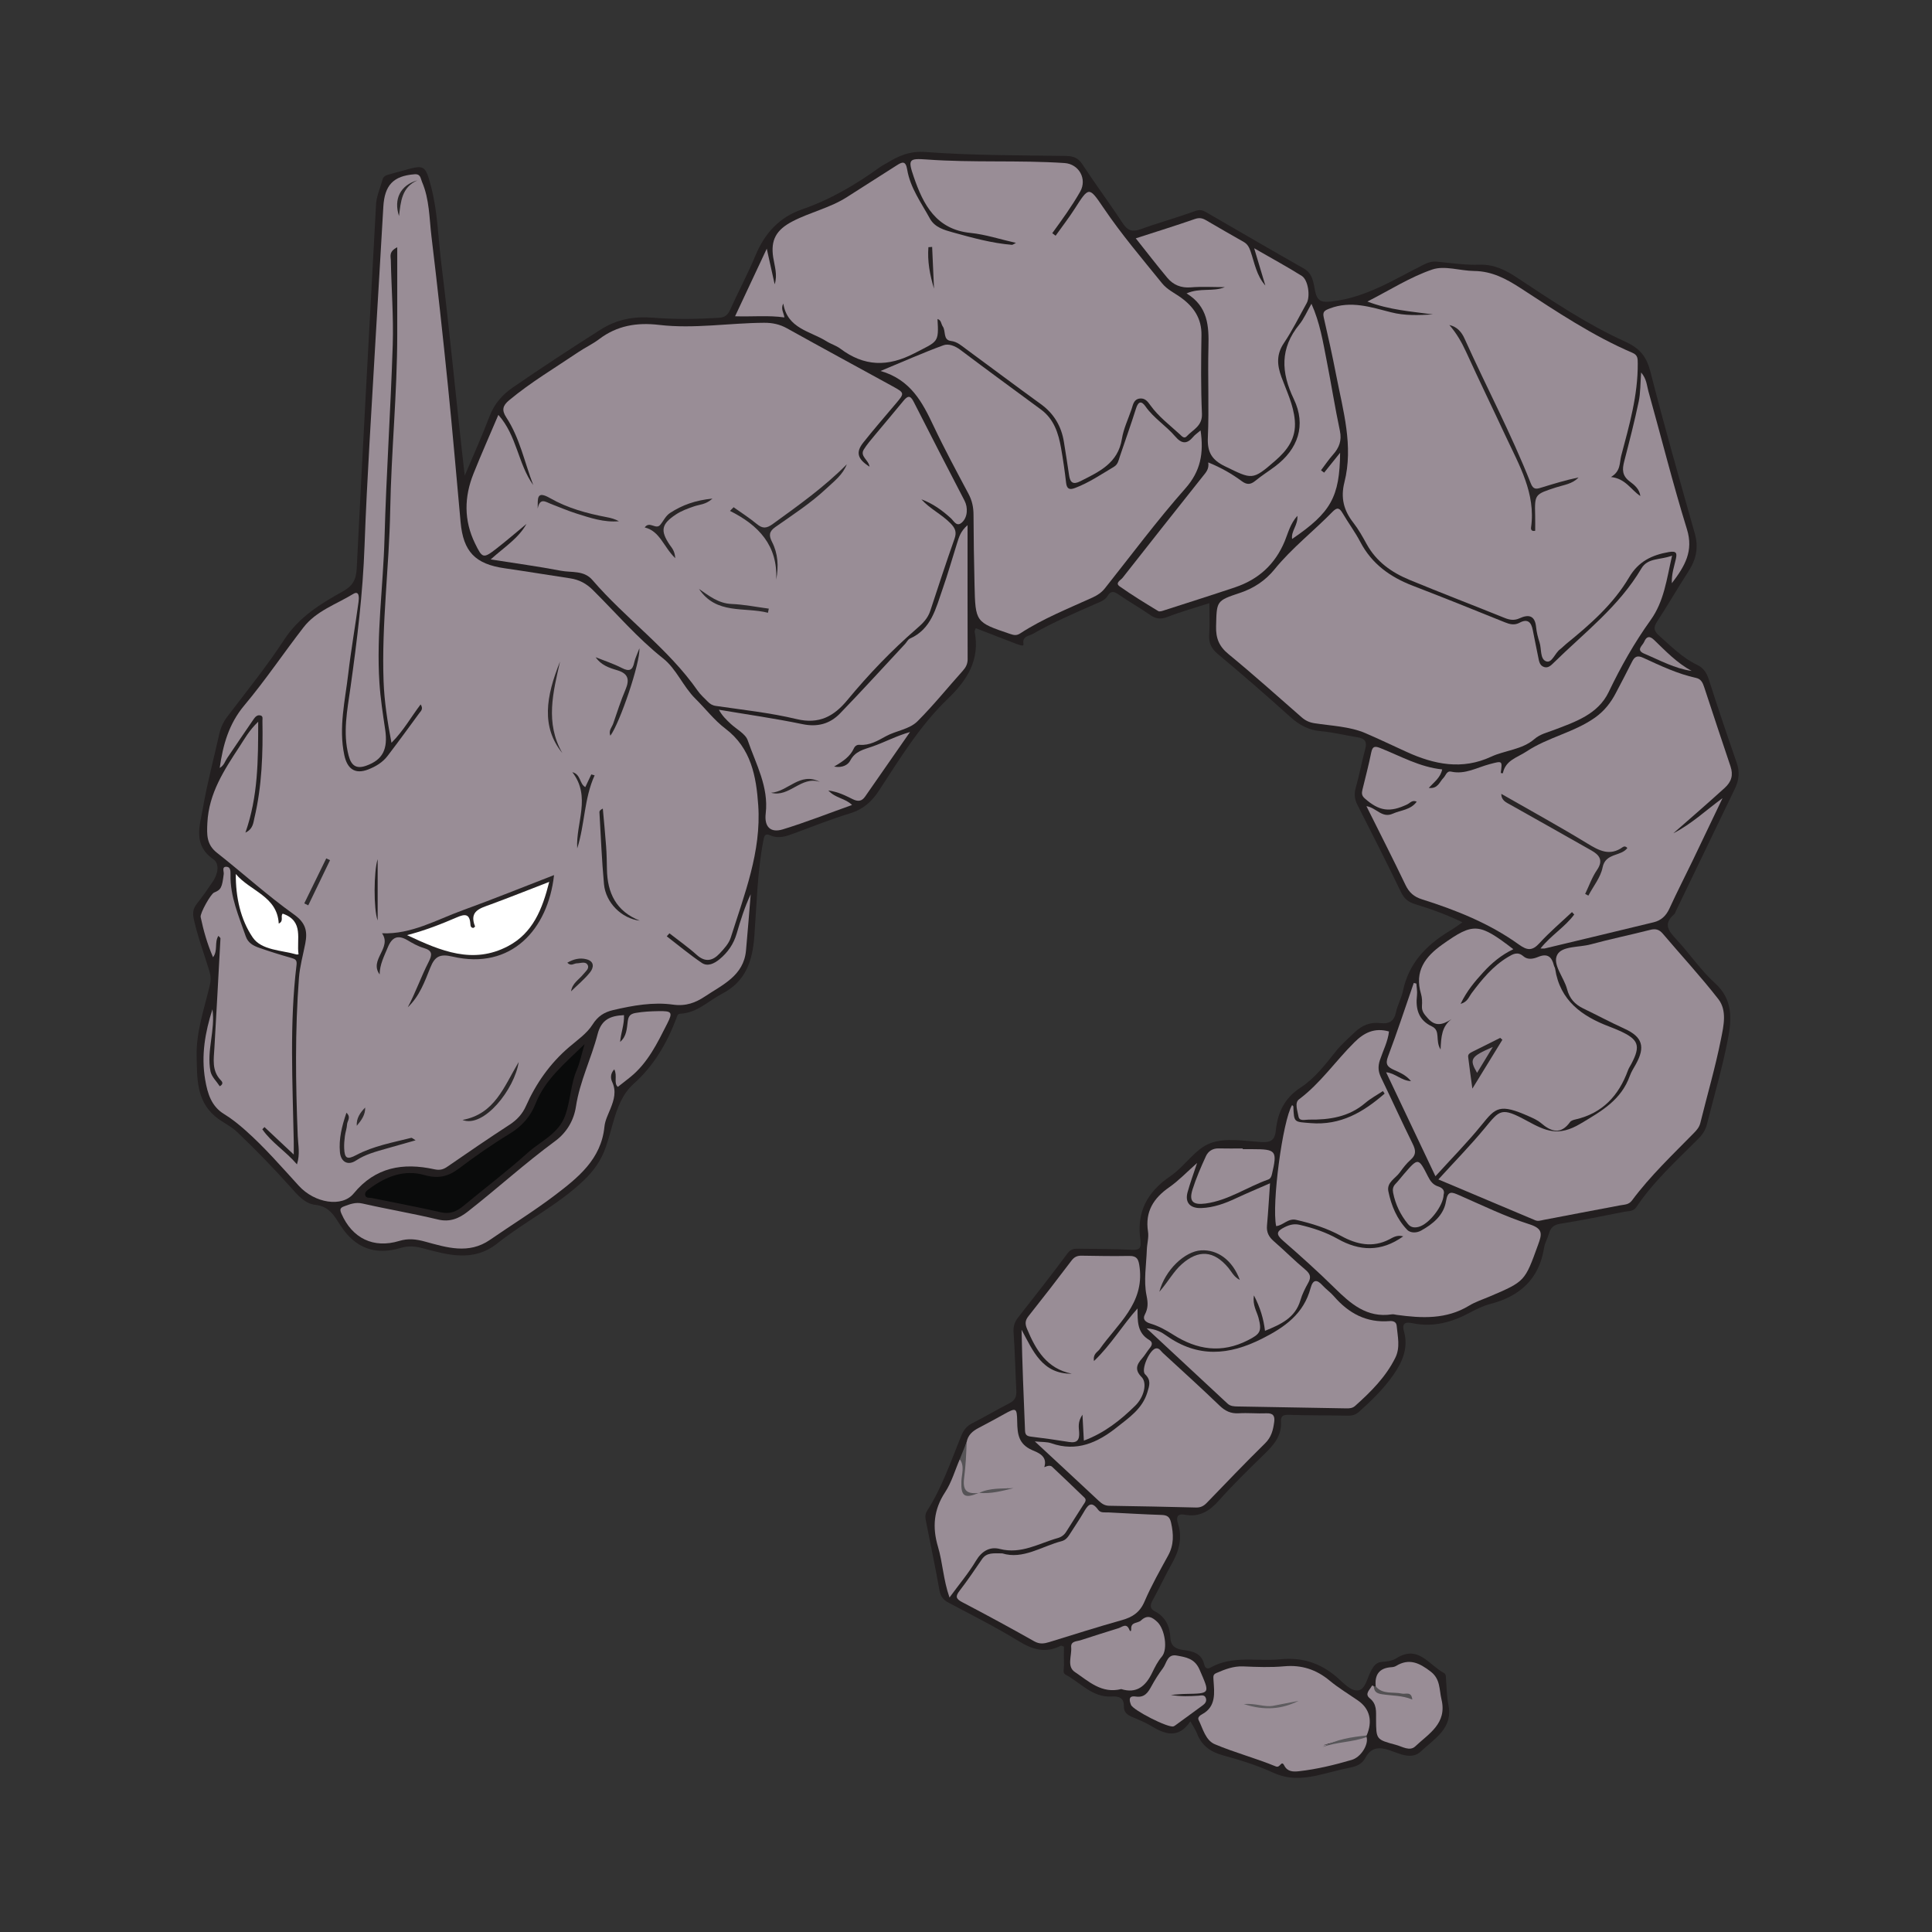 <?xml version="1.0" encoding="utf-8"?>
<!-- Generator: Adobe Illustrator 24.3.0, SVG Export Plug-In . SVG Version: 6.00 Build 0)  -->
<svg version="1.1" id="Layer_1" xmlns="http://www.w3.org/2000/svg" xmlns:xlink="http://www.w3.org/1999/xlink" x="0px" y="0px"
	 viewBox="0 0 720 720" style="enable-background:new 0 0 720 720;" xml:space="preserve">
<rect x="0" y="0" width="720" height="720" fill="#333333" stroke="none"/>
<style type="text/css">
	.st0{fill:#231F20;}
	.st1{fill:#998D96;}
	.st2{fill:#0A0B0B;}
	.st3{fill:#FFFFFF;}
	.st4{fill:#968A92;}
	.st5{fill:#565457;}
	.st6{fill:#58575A;}
	.st7{fill:#535153;}
	.st8{fill:#272324;}
	.st9{fill:#252223;}
	.st10{fill:#282526;}
	.st11{fill:#282425;}
	.st12{fill:#272425;}
	.st13{fill:#2D282A;}
	.st14{fill:#2B2829;}
	.st15{fill:#2D2A2C;}
	.st16{fill:#2A2728;}
	.st17{fill:#2F2B2D;}
	.st18{fill:#2A2627;}
	.st19{fill:#252122;}
	.st20{fill:#292526;}
	.st21{fill:#5E5C5F;}
	.st22{fill:#8F848D;}
</style>
<g>
	<path class="st0" d="M545.03,343.71c-6.05-2.9-11.8-4.98-17.66-6.76c-2.45-0.74-4.04-1.98-5.2-4.38
		c-5.3-10.93-10.77-21.78-16.29-32.6c-1.09-2.15-1.29-4.08-0.62-6.43c1.35-4.76,2.23-9.65,3.53-14.42c0.74-2.72-0.13-3.92-2.81-4.34
		c-4.6-0.72-9.14-1.89-13.76-2.29c-4.61-0.4-8.09-2.34-11.46-5.39c-8.8-7.96-17.78-15.73-26.88-23.34
		c-2.46-2.06-3.47-4.14-3.25-7.28c0.26-3.69,0.06-7.41,0.06-11.7c-5.63,1.82-10.68,3.22-15.53,5.11c-2.56,1-4.42,0.77-6.61-0.76
		c-3.81-2.66-7.89-4.94-11.71-7.59c-1.69-1.17-2.89-1.41-4.02,0.47c-1.1,1.83-3.03,2.37-4.8,3.15c-7.81,3.45-15.67,6.82-23.1,11.06
		c-1.41,0.8-4.05,0.84-3.5,3.79c0.12,0.65-0.39,0.8-2.4,0.04c-5.13-1.95-10.24-3.96-15.37-5.94c-0.25,0.7-0.48,0.99-0.43,1.22
		c2.06,10.57-2.74,18.14-10.07,25.17c-10.36,9.94-17.8,22.24-25.61,34.17c-2.63,4.02-5.83,6.93-10.62,8.4
		c-7.01,2.14-13.86,4.84-20.74,7.41c-2.99,1.12-5.88,2.24-9.11,0.83c-2.18-0.95-2.31,0.49-2.63,2.18
		c-2.23,11.7-2.43,23.6-3.32,35.41c-0.7,9.3-3.21,16.86-12.03,21.44c-5.11,2.66-9.3,7.16-15.55,7.44c-1.15,0.05-1.21,1.03-1.54,1.89
		c-3.52,9.2-8.35,17.53-15.82,24.2c-4.29,3.83-6.17,9.11-7.7,14.5c-0.86,3.03-1.68,6.07-2.7,9.05c-1.7,4.96-4.41,8.87-8.46,12.7
		c-9.73,9.2-21.68,15.06-32,23.27c-8.91,7.09-18.46,4.28-27.87,1.77c-2.91-0.77-5.41-0.92-8.26-0.06
		c-9.39,2.82-16.89-0.01-22.24-8.31c-2.34-3.63-4.22-7.23-9.45-7.78c-3.97-0.42-6.69-3.77-9.32-6.71
		c-6.31-7.07-12.9-13.85-19.76-20.38c-2.53-2.41-5.75-3.72-8.35-5.96c-6.98-5.99-6.6-14.38-6.79-22.34
		c-0.21-9.09,2.85-17.73,4.92-26.48c0.44-1.86,0.38-3.41-0.17-5.21c-1.95-6.45-4.35-12.75-5.8-19.37c-0.5-2.3-0.31-3.94,1.13-5.75
		c2.15-2.7,4.12-5.55,6.04-8.41c1.8-2.69,2.54-6.49,0.1-8.18c-7.73-5.34-5.02-12.49-3.88-19.1c1.6-9.3,4.06-18.45,6.12-27.66
		c0.53-2.37,1.51-4.45,3-6.42c7.17-9.45,14.68-18.7,21.15-28.62c5.53-8.49,13.55-13.38,21.91-18.04c3.5-1.95,4.93-4.23,5.13-8.41
		c2.25-45.28,4.76-90.56,7.21-135.83c0.17-3.19,1.62-6.06,2.37-9.1c0.37-1.51,1.52-1.71,2.62-2.06c1.57-0.5,3.18-0.86,4.77-1.31
		c8.28-2.35,8.57-2.43,10.78,6.03c2.44,9.32,2.6,19.01,3.78,28.54c3.26,26.22,5.65,52.54,8.73,79.03c3.12-7.39,6.43-14.71,9.28-22.2
		c1.75-4.6,4.79-8.01,8.62-10.65c10.75-7.4,21.67-14.55,32.69-21.55c6.23-3.96,12.54-5.02,19.63-4.46
		c8.09,0.64,16.2,0.54,24.32,0.04c2.29-0.14,3.41-0.88,4.34-2.95c3.07-6.83,6.64-13.46,9.51-20.37c3.42-8.22,8.87-14.17,17.3-17.09
		c10.59-3.67,20.1-9.27,29.13-15.8c0.85-0.61,1.82-1.05,2.71-1.6c4.39-2.67,8.45-4.42,14.3-3.98c17.35,1.3,34.8,1.2,52.21,1.46
		c2.85,0.04,4.59,0.75,6.2,3.21c4.85,7.41,10.15,14.52,15.01,21.92c1.81,2.75,3.56,3.29,6.62,2.18c6.76-2.44,13.71-4.36,20.46-6.82
		c1.76-0.64,2.83-0.18,4.11,0.56c12.08,6.98,24.12,14.03,36.26,20.9c3.46,1.96,3.58,5.46,4.22,8.48c0.88,4.15,2.88,4.19,6.48,3.76
		c12.46-1.47,22.78-8.04,33.57-13.48c1.82-0.92,3.4-1.52,5.46-1.31c5.22,0.53,10.48,1.3,15.7,1.13c5.48-0.18,9.75,1.99,14.07,4.85
		c13.01,8.6,26.01,17.36,40.22,23.8c5.54,2.51,8,5.58,9.46,11.29c5.16,20.18,10.88,40.23,16.54,60.28c1.46,5.17,0.5,9.62-2.34,14.01
		c-3.99,6.17-7.66,12.55-11.68,18.7c-1.43,2.19-1.35,3.49,0.65,5.26c4.5,3.97,8.69,8.3,14.21,10.93c2.31,1.1,3.54,2.89,4.34,5.37
		c3.35,10.42,6.83,20.8,10.43,31.15c1.17,3.37,0.86,6.44-0.64,9.55c-7.36,15.25-14.7,30.5-22.06,45.76c-0.19,0.4-0.33,0.9-0.65,1.17
		c-4.27,3.66-1.88,6.36,0.99,9.46c4.9,5.28,8.99,11.4,14.3,16.2c6.69,6.05,6.19,13.41,4.81,20.66c-2.05,10.74-5.18,21.26-7.84,31.88
		c-0.52,2.08-1.56,3.76-3.11,5.31c-8.14,8.19-16.76,15.94-23.24,25.63c-1.06,1.59-2.89,1.39-4.44,1.69
		c-7.95,1.57-15.9,3.19-23.9,4.46c-2.55,0.41-3.63,1.58-4.25,3.81c-0.48,1.73-1.48,3.34-1.75,5.09
		c-1.83,11.68-8.98,18.11-20.05,20.99c-2.58,0.67-5.08,1.87-7.45,3.15c-6.77,3.66-13.77,5.62-21.52,4.03
		c-2.34-0.48-4.16-0.36-3.19,3.09c1.67,5.99-0.51,11.18-3.88,16.05c-3.62,5.23-8.14,9.61-12.84,13.83c-1.34,1.2-2.7,1.54-4.48,1.49
		c-7.21-0.18-14.43-0.07-21.64-0.32c-2.1-0.07-3.14,0.32-3,2.52c0.34,5.56-3.04,9.05-6.66,12.57c-5.6,5.45-11.21,10.91-16.4,16.75
		c-3.54,3.99-7.28,6.41-12.75,5.39c-2.86-0.53-3.35,0.89-2.58,3.28c1.67,5.24,0.47,10.01-2.15,14.68
		c-2.56,4.57-4.76,9.35-7.31,13.93c-1,1.8-1.03,3.13,0.81,4.09c4.04,2.09,5.62,5.64,5.81,9.88c0.15,3.29,2.22,4.22,4.9,4.56
		c3.56,0.45,6.77,1.25,7.73,5.44c0.24,1.06,0.98,1.87,2.31,1.12c8.25-4.69,17.32-2.23,26.01-3.11c8.13-0.83,14.9,1.38,21.05,6.63
		c2.45,2.09,5.29,5.46,8.14,4.94c2.63-0.48,3.3-4.93,4.83-7.62c0.94-1.65,1.88-2.88,4.04-3c1.76-0.1,3.76-0.39,5.19-1.31
		c8.15-5.22,12.18,2.52,17.73,5.45c0.91,0.48,0.73,1.54,0.8,2.44c0.25,3.14,0.25,6.34,0.88,9.41c1.8,8.88-5.25,12.64-10.17,17.33
		c-3.56,3.39-8.04,0.86-11.9-0.42c-3.93-1.3-6.82-0.95-8.9,2.94c-1.12,2.09-3.04,3.06-5.43,3.53c-4.27,0.83-8.45,2.08-12.7,3.01
		c-5.47,1.2-10.72,1.44-16.18-1.07c-5.96-2.74-12.33-4.71-18.68-6.45c-4.7-1.29-7.99-3.62-9.73-8.19c-0.53-1.38-1.42-2.61-2.46-4.5
		c-4.51,6.72-9.57,4.8-14.83,1.61c-2.17-1.31-4.57-2.25-6.91-3.25c-1.8-0.76-3.09-1.77-3.05-3.94c0.06-3.26-1.86-3.83-4.68-3.67
		c-7.1,0.39-11.47-5.19-17.04-8.14c-1.21-0.64-0.57-2.21-0.6-3.36c-0.08-2.39-0.02-4.79-0.02-7.08c-0.62-0.2-0.96-0.44-1.14-0.35
		c-5.67,2.93-10.55,1.47-15.79-1.75c-8.42-5.16-17.28-9.62-26.02-14.26c-2.04-1.08-3.04-2.36-3.45-4.73
		c-1.47-8.42-3.29-16.78-4.91-25.17c-0.27-1.42-0.66-2.8,0.3-4.31c5.53-8.65,8.84-18.34,12.65-27.78c0.9-2.22,2.01-3.8,4.19-4.9
		c4.68-2.36,9.18-5.08,13.86-7.46c2.06-1.05,2.7-2.43,2.58-4.64c-0.39-7.19-0.5-14.4-1.02-21.59c-0.17-2.29,0.29-3.97,1.68-5.74
		c6.23-7.9,12.43-15.83,18.43-23.91c1.26-1.69,2.58-1.74,4.23-1.71c6.61,0.11,13.22,0.06,19.81,0.41c2.44,0.13,3.39-0.46,3.17-2.85
		c-0.01-0.15,0.02-0.3,0-0.45c-1.67-10.56,2.35-18.22,11.17-24.19c5.3-3.59,9.12-10.08,14.77-12.23c5.65-2.15,12.75-0.82,19.18-0.43
		c3.67,0.22,4.95-0.98,5.3-4.4c0.68-6.64,3.21-12.01,9.23-15.92c5.27-3.43,9.2-8.59,13.15-13.53c2.08-2.6,4.56-4.74,6.94-7.02
		c2.83-2.71,5.91-3.92,9.73-3.46c3.08,0.37,4.99-0.66,5.7-3.99c0.58-2.77,2.06-5.35,2.64-8.12c2.12-10.13,8.53-16.83,16.99-22.02
		C541.55,346.21,543.07,345.07,545.03,343.71z"/>
	<path class="st1" d="M248.48,348.93c4.33,3.33,8.53,6.84,13.04,9.9c2.23,1.51,4.7,0.23,6.62-1.34c3.08-2.53,5.27-5.68,6.4-9.58
		c1.44-4.96,2.99-9.89,5.22-14.64c-0.58,7-1.09,14-1.75,20.99c-0.88,9.37-8.72,12.7-15.22,17.04c-3.51,2.34-7.09,3.78-12.02,3.09
		c-7.35-1.03-14.93,0.32-22.27,2.04c-3.29,0.77-5.69,2.24-7.69,5.42c-2.09,3.31-5.66,5.75-8.73,8.38
		c-7.09,6.07-12.3,13.48-16.07,21.95c-1.32,2.97-3.34,5.16-6.1,6.96c-7.81,5.08-15.5,10.33-23.16,15.63
		c-1.59,1.1-2.87,1.42-4.91,0.98c-11.61-2.54-21.95-0.84-30.04,9.03c-4.33,5.28-14.52,3.6-20.42-2.85
		c-6.49-7.09-12.77-14.38-19.99-20.76c-2.47-2.19-5.01-4.24-7.86-5.98c-4.71-2.87-6.17-7.53-7.07-12.84
		c-1.55-9.13,0-17.69,2.71-26.22c1.15,7.8-2.26,15.41-0.72,23.14c0.4,2,2.27,3.72,3.45,5.55c1.74-0.97,0.67-1.95,0.28-2.36
		c-3.3-3.53-2.52-7.75-2.28-11.93c0.79-13.61,1.53-27.22,2.26-40.83c0.01-0.2-0.33-0.42-0.77-0.94c-1.57,2.49-0.1,5.52-2,7.96
		c-2.15-4.96-3.55-9.91-4.61-14.96c-0.29-1.4,3.76-8.64,5.02-9.14c2.58-1.03,2.97-1.89,3.58-6.9c0.12-0.96-0.87-2.84,1.14-2.69
		c1.4,0.1,1.42,1.69,1.39,2.93c-0.18,8.18,3.1,15.49,5.68,22.99c0.84,2.45,2.8,3.49,4.92,4.24c3.96,1.39,7.96,2.64,12,3.78
		c1.5,0.43,2.23,0.73,2,2.64c-2.65,21.86-1.46,43.78-1.04,65.69c0.03,1.3,0,2.61,0,4.96c-4.1-3.85-7.5-7.04-10.91-10.24
		c-0.27,0.27-0.53,0.54-0.8,0.82c3.39,4.96,8.67,8.12,12.91,13.08c1.23-3.87,0.42-7.27,0.29-10.52
		c-0.79-19.67-1.05-39.34,0.45-58.99c0.33-4.29,1.53-8.51,2.35-12.76c0.87-4.48,0.28-7.65-4.15-10.82
		c-9.98-7.12-19.1-15.43-28.75-23.02c-3.93-3.09-3.8-6.77-3.58-11.18c0.55-11.05,6.29-19.72,12.02-28.46
		c1.87-2.85,3.49-5.91,6.92-9.21c-0.01,14.46-0.03,27.84-4.76,41.33c2.84-1.33,2.93-3.65,3.35-5.46c2.82-11.92,3.2-24.06,2.99-36.24
		c-0.01-0.69,0.29-1.64-0.64-1.94c-1.21-0.39-2.03,0.47-2.61,1.32c-3.33,4.82-6.59,9.68-9.88,14.52c-0.83,1.22-1.17,2.79-2.79,3.69
		c1.22-8.62,3.39-16.42,9.17-23.31c7.81-9.31,14.61-19.45,22.06-29.08c4.74-6.13,12.18-8.58,18.53-12.45c2.41-1.47,2.15,1.7,1.97,3
		c-1.2,8.91-2.78,17.77-3.82,26.69c-1.17,10.06-3.65,20.04-1.48,30.35c1.08,5.15,3.99,7.27,8.86,5.39c2.87-1.11,5.43-2.65,7.29-5.09
		c4.01-5.25,7.9-10.59,11.8-15.92c0.57-0.78,1.61-1.53,0.5-3.25c-3.58,4.69-6.36,9.79-10.87,14.31c-1.51-7.92-2.66-15.35-2.94-22.89
		c-0.78-21.35,2.09-42.56,2.47-63.87c0.39-21.77,2.6-43.46,2.62-65.24c0.01-10.63,0-21.26,0-32.68c-3.22,1.62-2.42,3.45-2.39,4.84
		c0.21,10.51,1.04,21.03,0.71,31.52c-0.76,24-2.4,47.97-3.06,71.97c-0.49,18.01-3.08,35.95-1.9,53.99
		c0.38,5.82,1.28,11.62,2.14,17.39c1.09,7.36-0.89,11.31-7.08,13.51c-3.59,1.27-5.53,0.05-6.53-3.74c-2.26-8.55-0.5-16.99,0.68-25.4
		c2.46-17.52,4.61-35.02,5.24-52.76c0.92-25.49,2.64-50.96,4.07-76.43c0.94-16.63,2.01-33.26,2.93-49.89
		c0.45-8.14,3.72-11.6,11.66-12.2c2.28-0.17,2.22,1.59,2.76,2.84c2.79,6.47,2.7,13.49,3.52,20.3c2.24,18.6,4.27,37.23,6.16,55.88
		c1.72,16.86,3.15,33.75,4.7,50.63c1.01,11.03,5.46,15.62,16.43,17.19c8.15,1.17,16.28,2.52,24.42,3.75
		c3.34,0.51,5.98,1.9,8.48,4.38c8.63,8.55,16.5,17.83,26.13,25.45c4.97,3.93,7.44,10.48,12.07,15.05c3.74,3.69,7,7.99,11.15,11.13
		c9.63,7.29,11.5,17.86,12.24,28.55c1.19,17.28-5.17,33.26-10.25,49.36c-0.69,2.17-2.48,4.11-4.1,5.85
		c-2.57,2.76-5.34,3.47-8.58,0.55c-3.2-2.88-6.76-5.37-10.16-8.03C249.17,348.18,248.82,348.55,248.48,348.93z"/>
	<path class="st1" d="M182.86,208.48c5.19-4.67,10.31-7.81,13.34-13.23c-3.7,3.06-7.34,6.2-11.13,9.15
		c-4.99,3.89-5.32,3.69-8.03-1.86c-4.22-8.63-4.06-17.34-0.57-26.06c2.89-7.23,6.06-14.35,9.25-21.86
		c6.93,7.7,7.31,18.27,13.01,26.16c-3.25-8.46-5-17.53-10.03-25.19c-1.83-2.78-1.33-4.45,1.02-6.41
		c8.1-6.75,17.16-12.11,25.86-17.99c2.49-1.68,5.26-2.95,7.64-4.76c6.73-5.1,14.05-6.33,22.41-5.35
		c13.02,1.53,26.08-0.71,39.14-0.79c3.1-0.02,5.83,0.56,8.57,2.09c12.98,7.23,26.05,14.3,39.08,21.45c4.79,2.63,4.76,2.64,1.39,6.63
		c-4.07,4.82-8.22,9.58-12.13,14.52c-2.83,3.58-2.13,6.1,2.36,8.93c-0.3-2.51-3.7-3.86-2.13-6.39c1.18-1.9,2.67-3.61,4.1-5.34
		c3.54-4.28,7.17-8.49,10.68-12.8c1.54-1.89,2.53-2.18,3.8,0.33c6.24,12.31,12.59,24.57,18.94,36.83c0.72,1.4,0.97,2.82,0.84,4.34
		c-0.14,1.76-1.02,3.42-2.31,4.22c-1.61,1-2.6-1.06-3.58-1.95c-3.28-2.99-6.79-5.53-11.02-7.07c3.17,3.53,7.55,5.56,10.86,8.94
		c1.79,1.83,2.38,3.28,1.49,5.78c-3.15,8.89-6.07,17.87-9.02,26.83c-0.93,2.83-2.79,4.68-5.03,6.61c-9.41,8.14-18,17.13-25.93,26.72
		c-4.97,6-10.5,9.03-18.87,7.02c-9.87-2.37-20.05-3.43-30.11-4.91c-1.35-0.2-2.2-0.78-3.03-1.64c-1.25-1.29-2.65-2.5-3.67-3.96
		c-10.99-15.79-26.89-26.9-39.29-41.33c-3.17-3.69-7.78-2.68-11.77-3.45C200.68,211.09,192.26,209.97,182.86,208.48z"/>
	<path class="st1" d="M534.02,117.18c-8.03-1.11-16.11-1.63-24.44-4.8c8.46-4.31,15.99-9.16,24.22-11.95
		c4.6-1.56,10.36,0.51,15.6,0.56c6.61,0.07,11.92,2.91,17.31,6.41c13.45,8.76,26.82,17.73,41.67,24.09
		c1.99,0.85,1.95,2.15,1.96,3.93c0.09,11.86-3.15,23.1-6.15,34.38c-0.7,2.65-0.1,5.79-3.85,7.97c5.51,0.57,7.48,4.81,10.97,7.09
		c-0.31-2.62-2.27-4.18-3.96-5.44c-2.87-2.14-2.83-4.5-2.05-7.49c1.91-7.39,3.82-14.78,5.39-22.25c0.7-3.3,0.6-6.78,0.91-10.86
		c2.07,2.41,2.1,4.81,2.69,6.92c4.8,17.16,9.12,34.47,14.38,51.48c2.53,8.16-0.74,13.74-5.63,20.14c-0.11-3.56,0.86-6.18,1.46-8.87
		c0.46-2.07,0.56-3.3-2.56-2.76c-6.36,1.11-11.33,3.5-14.8,9.4c-5.87,9.97-14.49,17.55-23.39,24.77c-0.82,0.66-1.53,1.46-2.37,2.08
		c-1.91,1.41-3.01,5.21-5.12,4.5c-2.4-0.81-1.72-4.62-2.52-7.08c-0.6-1.84-1.09-3.77-1.28-5.69c-0.42-4.37-2.78-4.85-6.19-3.28
		c-1.93,0.88-3.62,0.63-5.55-0.15c-11.81-4.78-23.71-9.32-35.48-14.2c-6.62-2.74-12.33-6.77-15.91-13.29
		c-1.52-2.76-3.07-5.55-5-8.02c-3.56-4.55-4.77-9.25-3.31-15.03c3.43-13.57-0.5-26.72-3.06-39.9c-1.39-7.19-2.98-14.35-4.63-21.49
		c-0.49-2.14,0.21-2.62,2.18-3.37c7.9-3.05,15.4-0.51,22.86,1.39C523.56,117.72,528.74,117.47,534.02,117.18z"/>
	<path class="st1" d="M349.38,118.89c0.54,9,0.13,8.22-8.56,12.74c-10.01,5.21-18.79,4.97-27.68-1.71
		c-1.54-1.16-3.51-1.71-5.15-2.75c-6.05-3.8-14.57-4.67-16.08-14.05c-1.05,2.02,0.17,3.38,0.42,5.18
		c-5.96-0.85-11.82-0.23-18.39-0.43c3.85-8.21,7.55-16.09,11.81-25.19c1.17,5.27,2.06,9.27,2.95,13.27
		c1.13-3.56-0.05-6.77-0.55-10.04c-1-6.48,1.13-10.25,7.17-13.4c6.65-3.47,14.13-5.04,20.49-9.17c6.04-3.92,12.17-7.7,18.22-11.62
		c2.12-1.37,3.47-2.01,4.05,1.46c1.13,6.82,5.24,12.36,8.46,18.26c1.83,3.36,5.51,4.31,8.62,5.18c7.19,1.99,14.43,4,21.92,4.62
		c0.33,0.03,0.68-0.3,1.54-0.72c-5.99-1.36-11.38-3.15-16.89-3.71c-12.86-1.29-17.64-10.52-21.18-20.84
		c-2.27-6.61-1.86-7.02,4.86-6.53c17.09,1.25,34.23,0.19,51.31,1.32c5.4,0.36,8.51,5.96,5.82,10.68
		c-3.07,5.4-6.73,10.43-10.39,15.46c0.42,0.31,0.83,0.62,1.25,0.94c2.39-3.36,4.93-6.62,7.15-10.09c5.25-8.21,5.27-8.31,10.69-0.3
		c6.66,9.85,14.35,18.88,21.81,28.1c1.97,2.44,4.71,3.64,7.12,5.4c4.72,3.44,7.68,7.73,7.58,13.94c-0.15,9.77-0.25,19.55,0.18,29.3
		c0.2,4.63-3.4,5.93-5.69,8.42c-0.98,1.06-1.89-0.15-2.64-0.83c-3.75-3.44-7.86-6.53-10.87-10.72c-0.97-1.36-1.98-2.76-3.93-2.54
		c-2.3,0.27-2.53,2.26-3.09,3.94c-1.25,3.69-3,7.3-3.61,11.1c-1.46,9.12-8.54,12.26-15.5,15.79c-2.75,1.39-3.79,0.45-4.18-2.23
		c-0.61-4.15-1.26-8.29-1.93-12.43c-0.95-5.9-3.75-10.6-8.68-14.15c-9.38-6.77-18.61-13.74-27.94-20.58
		c-1.66-1.21-3.14-2.61-5.47-2.89c-3.05-0.37-1.83-3.69-3.06-5.42C350.69,120.73,350.83,119.28,349.38,118.89z"/>
	<path class="st1" d="M641.93,297.46c-3.72,7.78-7.42,15.56-11.16,23.33c-2.86,5.94-5.89,11.81-8.63,17.81
		c-1.23,2.69-3.08,4.43-5.85,5.1c-13.52,3.29-27.06,6.52-40.59,9.76c-0.37,0.09-0.78,0.01-1.6,0.01c3.88-4.9,9.12-7.97,12.57-12.67
		c-0.28-0.3-0.56-0.59-0.84-0.89c-4.04,3.81-8.32,7.42-12.05,11.51c-2.7,2.96-4.53,2.89-7.75,0.57
		c-10.94-7.87-23.36-12.82-36.13-16.85c-2.95-0.93-4.76-2.52-6.1-5.32c-4.65-9.71-9.54-19.3-14.57-29.39
		c3.72,0.59,5.8,4.61,9.83,2.8c2.99-1.35,6.63-1.34,8.91-4.47c-1.65-0.76-2.45,0.48-3.44,0.96c-6.55,3.18-10.56,2.59-15.95-2.2
		c-1.13-1.01-1.15-1.94-0.85-3.17c1.13-4.65,2.36-9.28,3.3-13.97c0.5-2.49,1.61-2.3,3.47-1.56c7.49,2.98,14.59,7.05,22.96,7.92
		c-0.62,3.04-2.93,4.64-5,6.89c3.42,0.43,4.01-2.27,5.45-3.7c0.91-0.89,1.18-2.74,2.91-2.36c5.22,1.15,9.65-1.57,14.36-2.8
		c4.76-1.24,4.72-1.38,4.11,3.31c0.27,0.03,0.78,0.12,0.78,0.1c1.01-4.91,5.29-5.79,8.84-8.14c8.06-5.34,17.74-7.07,25.58-12.66
		c3.4-2.43,5.83-5.52,7.71-9.15c2.01-3.85,4.05-7.68,5.99-11.57c0.96-1.94,1.96-2.55,4.19-1.52c6.39,2.94,12.76,5.99,19.71,7.5
		c1.88,0.41,2.5,1.86,3.04,3.51c3.23,9.83,6.48,19.64,9.78,29.44c1.08,3.21,0.42,5.68-2.15,8.03c-6.29,5.72-12.72,11.29-19.14,16.91
		C630.33,307.12,635.74,301.97,641.93,297.46z"/>
	<path class="st1" d="M623.14,207.06c-2.06,8.92-2.95,16.97-8.02,24.05c-6.02,8.39-11.12,17.4-15.61,26.79
		c-3.98,8.31-12.53,11.16-20.51,14.18c-2.51,0.95-5.07,1.52-7.19,3.36c-4.61,3.98-10.84,4.12-16.1,6.56
		c-10.85,5.04-21.23,2.89-31.48-1.77c-5.17-2.35-10.33-4.85-15.49-7.05c-5.77-2.45-12.51-2.67-18.86-3.65
		c-1.9-0.29-3.38-0.98-4.78-2.2c-9.05-7.9-17.98-15.94-27.27-23.56c-3.52-2.88-4.75-5.93-4.63-10.36c0.24-9.45,0.01-9.5,8.94-12.47
		c5.13-1.7,9.49-4.64,12.82-8.74c6.48-7.98,14.6-14.26,21.72-21.56c1.72-1.76,2.59-1.24,3.67,0.61c2.13,3.62,4.66,7.02,6.61,10.74
		c4.29,8.18,11.13,13.06,19.53,16.29c11.48,4.42,22.89,9,34.29,13.62c1.92,0.78,3.62,1.2,5.55,0.16c2.97-1.59,4.34-0.18,4.89,2.75
		c0.63,3.38,1.39,6.74,2.04,10.12c0.29,1.5,0.52,3.09,2.16,3.64c1.48,0.5,2.57-0.56,3.53-1.51c11.43-11.22,24.37-21.03,32.7-35.14
		C614.08,207.76,618.69,208.78,623.14,207.06z"/>
	<path class="st1" d="M447.42,160.4c1.24,8.52,0.02,15.2-5.69,21.65c-10.54,11.91-20.05,24.73-29.96,37.19
		c-1.25,1.57-2.79,2.61-4.62,3.44c-9.14,4.16-18.51,7.87-26.98,13.39c-1.35,0.88-2.39,0.63-3.75,0.17
		c-12.89-4.36-12.92-4.34-13.24-18.31c-0.2-8.71-0.35-17.43-0.38-26.14c-0.01-2.78-0.54-5.26-1.86-7.74
		c-4.44-8.35-8.94-16.67-12.98-25.21c-4.17-8.82-8.48-17.3-19.8-20.59c8.58-3.56,15.93-6.84,23.47-9.59
		c1.86-0.68,4.27,0.22,6.25,1.71c9.95,7.5,20.02,14.85,30.06,22.25c4.85,3.57,6.51,8.82,7.49,14.38c0.75,4.28,1.38,8.58,1.87,12.89
		c0.27,2.3,1.22,2.76,3.27,1.99c5.24-1.97,9.84-5.11,14.6-7.95c1.44-0.86,1.69-2.37,2.16-3.8c2-5.97,4.14-11.89,6.03-17.9
		c0.85-2.71,2.04-2.91,3.52-0.78c3.06,4.38,7.66,7.19,11.06,11.17c2.44,2.85,4.4,2.98,6.76,0.15
		C445.35,161.99,446.24,161.42,447.42,160.4z"/>
	<path class="st1" d="M536.04,439.54c6-6.6,11.89-12.59,17.22-19.04c5.74-6.95,6.18-8.03,15.87-2.76
		c6.93,3.77,11.61,5.94,19.86,1.03c8.02-4.77,15.16-8.84,18.42-17.87c0.55-1.54,1.48-2.94,2.28-4.39c3.48-6.35,2.47-10.08-4.3-13.15
		c-5.2-2.36-10.2-5.05-15.32-7.52c-3.23-1.56-5.17-3.76-6.07-7.21c-1.15-4.42-5.56-9.22-3.66-12.81c1.76-3.34,8.1-2.7,12.41-3.87
		c7.36-2,14.84-3.53,22.23-5.42c2.04-0.52,3.37-0.14,4.71,1.44c6.89,8.12,14.14,15.96,20.68,24.36c3.32,4.27,1.97,9.97,1.02,14.76
		c-2.09,10.56-5.14,20.92-7.72,31.39c-0.39,1.57-1.31,2.64-2.37,3.72c-7.98,8.15-16.29,16-23.12,25.19c-1.21,1.62-2.8,1.5-4.36,1.8
		c-9.55,1.81-19.11,3.6-28.66,5.45c-1.03,0.2-1.96,0.57-3.04,0.11C560.27,449.73,548.43,444.76,536.04,439.54z"/>
	<path class="st1" d="M515.37,406.61c-2.21,1.47-4.59,2.74-6.59,4.45c-6.12,5.24-13.39,6.29-21.03,6.19
		c-1.38-0.02-3.54,0.75-3.85-1.22c-0.33-2.07-1.56-5.03,0.22-6.36c8.05-6.02,13.64-14.34,20.68-21.29c3.54-3.5,7.4-5.5,12.83-3.98
		c-0.37,3.64-2.18,7.08-3.37,10.65c-0.78,2.34-0.66,4.27,0.39,6.45c3.99,8.24,7.76,16.57,11.81,24.78c1.14,2.32,1.42,4.01-0.71,5.88
		c-1.56,1.37-2.88,3.08-4.1,4.78c-1.6,2.23-4.92,3.67-4.25,7.01c1.08,5.34,3.17,10.36,7.01,14.35c1.32,1.38,3.7,1.13,5.13,0.34
		c4.41-2.44,8.48-5.73,9.33-10.92c0.67-4.12,2.12-3.52,4.9-2.31c8.66,3.78,17.21,7.98,26.18,10.83c5.33,1.69,4.63,3.82,3.23,7.69
		c-4.91,13.57-4.82,13.6-17.9,19.18c-2.62,1.12-5.39,2.01-7.8,3.47c-8.51,5.18-17.66,4.7-26.95,3.43c-0.6-0.08-1.21-0.29-1.79-0.2
		c-9.32,1.44-15.38-3.93-21.4-9.85c-6.2-6.11-12.7-11.94-19.26-17.66c-2.72-2.37-2.29-3.49,0.65-4.96c1.86-0.93,3.61-1.36,5.6-0.89
		c4.97,1.16,9.73,2.72,14.25,5.27c7.98,4.5,16.06,4.98,24.36-0.97c-2.26-0.63-3.75,0.37-5.14,1.1c-6.24,3.29-12.33,1.86-17.91-1.2
		c-5.36-2.94-10.96-4.69-16.82-6.04c-3.09-0.71-4.84,2.08-7.49,2.32c-1.71-8.13,2.42-39.37,5.95-45.1c0.16,0.19,0.45,0.36,0.46,0.54
		c0.24,6.09,0.27,5.67,6.42,6.18c11.22,0.93,19.72-4.12,27.6-11C515.81,407.25,515.59,406.93,515.37,406.61z"/>
	<path class="st1" d="M527.84,366.55c0.09,1.45,0.39,2.93,0.23,4.35c-0.58,5.06,0.53,9.26,5.52,11.59c3.42,1.6,1.14,5.22,3.27,8.63
		c0.21-4.8,0.46-8.61,4.09-11.32c-3.27,2.12-6.01,2.9-8.83-0.3c-1.25-1.42-2.34-2.56-2.2-4.6c0.1-1.48,0.08-3.07-0.34-4.48
		c-2.54-8.46,1.52-13.89,8.01-18.48c11.5-8.14,13.55-8.09,26.38,1.8c-4.47,2.15-8.07,5.15-11.24,8.64c-3.1,3.4-6.08,6.88-8.41,11.74
		c2.59-0.72,3.08-2.61,4.02-3.87c3.89-5.21,7.96-10.2,13.63-13.59c1.83-1.1,3.61-2.15,5.72-0.31c1.69,1.48,3.81,0.98,5.58,0.25
		c3.44-1.41,5.04-0.01,5.82,3.18c0.11,0.43,0.41,0.83,0.47,1.26c1.79,11.85,9.97,17.68,20.24,21.56c1.26,0.48,2.51,0.99,3.74,1.54
		c7.16,3.21,8,5.56,4.41,12.35c-0.42,0.8-0.95,1.55-1.25,2.39c-3.43,9.43-9.49,16.01-19.59,18.31c-0.71,0.16-1.6,0.43-1.99,0.96
		c-3.48,4.8-7.02,3.65-10.82,0.39c-1.23-1.05-2.8-1.75-4.3-2.42c-11.21-5.02-12.59-3.36-17.84,3.11
		c-5.27,6.5-11.19,12.48-17.21,19.12c-6.24-13.15-12.2-25.71-18.38-38.74c3.4,0.3,5.59,3.12,9.28,3.3c-2-2.4-4.28-3.22-6.35-4.18
		c-2.37-1.09-3.34-2.05-2.24-4.96c3.42-9.07,6.44-18.3,9.61-27.46C527.17,366.4,527.5,366.47,527.84,366.55z"/>
	<path class="st1" d="M493.47,176.14c1.91-2.39,3.83-4.77,5.95-7.41c-0.16,16.47-3.42,22.29-17.89,32.13
		c-0.45-2.98,2.25-5.12,1.96-8.63c-2.75,3.1-3.47,6.48-4.73,9.51c-3.57,8.58-9.79,14.21-18.48,17.13
		c-8.66,2.91-17.37,5.67-26.08,8.47c-0.83,0.27-1.98,0.73-2.55,0.39c-4.88-2.95-9.76-5.93-14.41-9.22c-1.8-1.27,0.45-2.31,1.11-3.17
		c9.92-12.65,19.9-25.24,29.9-37.83c1.12-1.41,2.42-2.69,2.03-5.18c4.8,1.96,8.78,4.24,12.47,6.97c1.89,1.4,3.28,1.36,5.07-0.11
		c2.31-1.91,4.87-3.51,7.28-5.31c8.68-6.48,11.75-15.39,7.07-25.15c-4.81-10.02-5.17-18.94,2.04-27.8c1.75-2.15,2.86-4.83,4.53-7.72
		c3.18,7.1,4.26,14.04,5.61,20.88c1.74,8.81,3.13,17.69,4.99,26.47c0.77,3.64-0.27,6.31-2.59,8.9c-1.62,1.81-2.97,3.86-4.45,5.8
		C492.69,175.57,493.08,175.85,493.47,176.14z"/>
	<path class="st1" d="M423.27,88.82c7.82-2.53,14.96-4.74,22.02-7.2c1.65-0.57,2.8-0.34,4.17,0.46c4.65,2.74,9.34,5.41,14.03,8.08
		c1.39,0.79,2.02,1.95,2.55,3.48c1.5,4.34,2.18,9,5.52,12.77c-1.3-4.33-2.6-8.65-4.17-13.89c6.48,3.73,12.22,6.84,17.74,10.3
		c2.41,1.51,3.24,7.65,1.82,10.18c-2.78,4.97-5.3,10.13-8.47,14.84c-2.86,4.24-2.56,8.19-0.93,12.65c1.93,5.3,4.49,10.32,4.99,16.21
		c0.58,6.8-2.94,11.21-7.33,15.03c-8.53,7.42-8.56,6.96-18.69,2.05c-4.87-2.36-6.63-5.21-6.39-10.67
		c0.49-11.24-0.07-22.52,0.22-33.78c0.2-7.79-0.15-15.11-8.16-19.99c5.07-2.21,9.92-0.5,14.26-2.33c-4.23,0-8.48-0.26-12.68,0.08
		c-3.66,0.29-6.52-0.91-8.74-3.55C431.12,98.86,427.39,94,423.27,88.82z"/>
	<path class="st1" d="M360.58,195.7c0,17.23-0.02,33.58,0.03,49.93c0.01,1.8-0.67,3.09-1.83,4.38c-5.62,6.25-10.9,12.83-16.83,18.76
		c-3.09,3.09-8,3.49-11.89,5.65c-2.91,1.61-6.03,3.47-9.7,3.15c-1.04-0.09-1.77,0.5-2.16,1.34c-1.35,2.95-3.87,4.74-7.36,6.77
		c3.31,0.61,5.26-0.78,6.03-2.25c1.85-3.53,5.01-4.09,8.26-5.23c4.6-1.61,8.93-3.96,14-5.39c-5.58,8.03-11.16,16.06-16.75,24.08
		c-1.23,1.76-2.63,1.91-4.62,0.93c-2.61-1.28-5.24-2.69-9.07-3.24c2.73,2.97,6.26,2.85,8.84,5.41c-8.74,3.12-17.17,6.45-25.8,9.09
		c-4.62,1.41-6.96-0.98-6.37-5.95c1.16-9.92-3.66-18.37-6.69-27.19c-0.86-2.5-4.18-4.15-6.37-6.2c-1.6-1.5-3.19-3.01-4.4-5.24
		c10.4,1.75,20.85,3.23,31.17,5.37c5.63,1.17,10.23-0.12,13.98-3.99c8.23-8.5,16.19-17.26,24.26-25.92
		c0.61-0.66,1.05-1.65,1.79-1.98c8.02-3.55,9.66-11.32,12.16-18.43c1.99-5.64,3.6-11.42,5.41-17.12
		C357.37,200.31,357.86,198.08,360.58,195.7z"/>
	<path class="st1" d="M446.12,433.41c-1.38,4.19-2.62,7.52-3.55,10.92c-1.06,3.87,1,6.03,5.11,5.88c4.61-0.17,8.78-1.7,12.88-3.62
		c4.07-1.9,8.21-3.63,12.75-5.62c-0.39,5.5-0.68,10.64-1.14,15.76c-0.23,2.49,0.67,4.21,2.52,5.82c3.97,3.44,7.68,7.19,11.7,10.56
		c1.82,1.52,2.38,2.77,1.17,4.92c-1.17,2.08-2.27,4.28-2.94,6.56c-1.95,6.58-7.31,8.97-13.19,11.37c-0.55-4.51-1.74-8.56-4.12-13.2
		c-0.59,3.7,1.07,5.95,1.71,8.39c1.31,5.02,0.59,5.99-3.92,8.3c-9.86,5.04-19.03,3.61-27.98-2.11c-2.66-1.7-5.43-3.2-8.48-4.11
		c-1.67-0.5-2.93-1.53-2.03-3.24c1.28-2.45,1.26-4.32,0.66-7.25c-1.11-5.45-0.08-11.33,0.12-17.04c0.08-2.24,0.78-4.55,0.44-6.71
		c-1.15-7.45,2.04-12.46,7.95-16.57C439.28,439.98,442.27,436.81,446.12,433.41z"/>
	<path class="st1" d="M423.93,487.62c0.02,4.68-0.21,9.04,4.34,11.74c1.31,0.78,1.21,1.82,0.26,2.97c-1.05,1.27-1.87,2.75-2.96,3.97
		c-2.05,2.3-2.71,4.28-0.14,6.88c2.16,2.19,0.99,7.39-2.35,10.67c-5.47,5.37-11.42,10.14-19.16,13.03
		c-0.16-2.99-0.31-5.79-0.52-9.66c-1.84,2.7-1.35,4.7-1.24,6.49c0.19,2.91-0.72,4.16-3.77,3.67c-4.73-0.76-9.48-1.43-14.24-2
		c-1.48-0.18-2.09-0.68-2.15-2.19c-0.5-12.44-1.05-24.88-1.29-37.63c4.24,7.81,7.66,16.55,18.73,16.38
		c-9.3-1.87-13.4-8.79-16.68-16.67c-0.82-1.96-0.74-3.18,0.55-4.81c5.42-6.82,10.75-13.71,16-20.66c1.04-1.37,2.12-1.87,3.77-1.84
		c5.86,0.1,11.73,0.2,17.59,0.09c3.2-0.06,3.67,1.34,4.04,4.33c1.69,13.53-8.34,21.07-14.89,30.42c-0.79,1.12-2.57,1.67-2.12,4.42
		C414.13,501.08,418.35,493.8,423.93,487.62z"/>
	<path class="st1" d="M385.65,537.17c2.61,0.27,4.51,0.12,6.14,0.69c9.48,3.35,17.34-0.29,24.44-5.95
		c4.48-3.57,9.46-6.83,11.34-12.97c0.82-2.67,1.47-4.57-0.82-6.78c-1.71-1.66,1.79-9.51,4.16-9.67c1.19-0.08,1.73,1.06,2.48,1.74
		c7.06,6.5,14.19,12.94,21.1,19.6c2.11,2.03,4.2,3.03,7.13,2.86c3.44-0.2,6.91,0.15,10.35,0.01c2.49-0.1,3.19,0.97,2.89,3.22
		c-0.4,2.99-1.04,5.66-3.42,7.99c-7.39,7.25-14.54,14.75-21.74,22.19c-1.12,1.15-2.27,1.75-3.94,1.71
		c-10.8-0.27-21.59-0.49-32.39-0.65c-1.67-0.02-2.77-0.78-3.91-1.85C401.82,552.16,394.13,545.04,385.65,537.17z"/>
	<path class="st1" d="M373.52,578.9c7.71,2.38,14.63-2.61,22.17-4.57c1.57-0.41,2.42-1.67,3.23-2.97c1.6-2.54,3.32-5.01,4.83-7.6
		c1.48-2.53,2.78-4.87,5.5-1.11c0.92,1.27,2.43,0.92,3.76,0.98c6.59,0.32,13.18,0.73,19.78,0.94c2.11,0.07,3.12,0.6,3.63,2.88
		c0.95,4.25,1.11,8.22-1.06,12.19c-3.09,5.66-6.3,11.29-8.83,17.2c-1.73,4.04-4.47,5.83-8.46,6.94c-9.08,2.54-18.07,5.42-27.08,8.19
		c-1.9,0.58-3.55,0.82-5.53-0.29c-8.88-5.01-17.85-9.89-26.89-14.61c-2.38-1.25-2.57-2.16-0.96-4.24c2.93-3.8,5.62-7.78,8.33-11.74
		C367.7,578.48,370.3,578.89,373.52,578.9z"/>
	<path class="st1" d="M427.31,495.03c3.69,0.3,5.64,1.5,7.43,2.77c11.64,8.23,23.19,7.33,35.54,1.11
		c8.55-4.3,15.56-9.26,18.15-18.91c0.85-3.17,2.3-3.33,4.45-0.96c1.31,1.44,2.97,2.57,4.23,4.04c5.48,6.35,12.13,9.95,20.73,9.25
		c1.32-0.11,2.53,0.26,2.66,1.76c0.35,3.99,1.43,8.01-0.52,11.94c-3.56,7.16-9.08,12.64-14.93,17.88c-1,0.9-2.08,0.97-3.32,0.95
		c-13.52-0.26-27.03-0.49-40.55-0.71c-1.37-0.02-2.66-0.08-3.76-1.11C447.66,513.94,437.88,504.86,427.31,495.03z"/>
	<path class="st1" d="M232.54,378.31c0.16,3.48-1.16,6.64-1.44,9.97c2.44-2.04,2.49-4.96,2.84-7.62c0.26-1.99,0.91-2.8,2.91-3.16
		c2.84-0.5,5.66-0.63,8.52-0.68c5-0.08,5.47,0.35,3.26,4.7c-3.66,7.21-7.19,14.58-13.7,19.85c-1.5,1.22-3.04,2.39-4.67,3.67
		c-1.67-1.35-0.08-4.14-1.34-6.52c-1.52,1.6-1.4,3.37-0.77,4.71c1.62,3.47,0.68,6.6-0.6,9.83c-0.89,2.23-2.06,4.48-2.29,6.8
		c-1.21,12.2-9.88,19.04-18.55,25.63c-7.76,5.9-16.1,11.03-24.12,16.57c-7.95,5.49-16.17,2.83-24.21,0.64
		c-3.34-0.91-6.25-1.25-9.59-0.24c-9.6,2.92-17.53-0.98-21.54-10.15c-0.62-1.43-0.61-2.16,0.92-2.72c2.24-0.82,4.29-1.67,6.92-1.07
		c9.34,2.13,18.81,3.71,28.11,5.95c4.49,1.08,7.88-0.41,11.12-2.94c10.99-8.6,21.33-18.02,32.59-26.3c4.27-3.14,6.95-7.7,7.73-12.85
		c1.43-9.43,5.74-17.93,8.08-27.02C224.15,379.83,227.62,378.54,232.54,378.31z"/>
	<path class="st1" d="M360.25,537.39c0.48-2.6,2.22-4.09,4.45-5.24c3.19-1.65,6.34-3.39,9.49-5.13c4.49-2.49,4.8-2.47,4.89,2.85
		c0.08,4.6,0.52,8.32,5.57,10.54c1.94,0.85,5.9,2.13,4.53,6.33c-0.06,0.18,1.88-1.1,2.92-0.11c4.02,3.82,8.07,7.61,12.04,11.49
		c1,0.98,0.03,1.97-0.5,2.81c-2.07,3.3-4.22,6.55-6.27,9.87c-0.76,1.24-1.83,2.01-3.15,2.38c-7.07,1.98-13.63,6.13-21.61,4.07
		c-3.68-0.95-6.73,0.74-8.91,4.42c-2.71,4.56-6.18,8.66-9.85,13.67c-2.33-6.64-2.52-12.97-4.29-18.89
		c-2.16-7.24-1.63-13.84,2.66-20.35c2.43-3.69,3.67-8.16,5.45-12.27c2.92,2.24,1.12,5.33,1.16,7.93c0.09,5.53-0.21,5.54,5.87,4.72
		c3.56-0.74,7.2-0.97,10.21-1.51c1.18-0.12,0.39-0.8,0.62-0.24c-3.78,1.08-7.85,0.62-11.57,2.09c-5.2-0.03-5.13-0.03-4.99-5.28
		C359.08,546.78,358.63,541.99,360.25,537.39z"/>
	<path class="st1" d="M509.29,647.35c0.79,2.69-2,7.47-5.54,8.51c-6.45,1.89-13,3.48-19.7,4.23c-2.14,0.24-4.26,0.19-5.44-2.12
		c-1.13-2.22-1.46,1.02-3.11,0.34c-7.45-3.08-15.33-5.14-22.76-8.28c-3.48-1.47-4.44-5.78-6.07-9.08c-0.46-0.94,0.57-1.69,1.31-2.09
		c5.35-2.87,4.56-8.13,4.26-12.64c-0.11-1.68-0.15-2.2,1.12-2.75c3.16-1.37,6.31-2.6,9.93-2.45c5.09,0.22,10.24,0.42,15.3-0.04
		c6.53-0.59,11.96,1.21,16.95,5.36c3.3,2.74,7.03,4.97,10.57,7.42c4.37,3.02,5.51,7.65,3.2,13c-5.25,1.69-10.81,1.86-16.06,3.6
		c-0.68-0.42,0.41-0.44,0.05,0.04C498.64,649.4,503.83,647.66,509.29,647.35z"/>
	<path class="st2" d="M217.85,389.12c-1.15,3.89-1.71,6.82-2.86,9.5c-2.33,5.42-2.35,11.36-4.28,16.89
		c-2.47,7.07-9.15,9.69-14.05,14.1c-7.65,6.89-15.89,13.12-23.82,19.69c-2.53,2.1-5.02,3.3-8.53,2.49
		c-8.57-1.96-17.22-3.56-25.83-5.34c-0.82-0.17-2,0.15-2.34-0.91c-0.41-1.25,0.74-1.94,1.5-2.51c6.12-4.58,13-7.28,20.54-5.12
		c5.03,1.44,8.78,0.62,12.81-2.42c6.09-4.59,12.36-8.98,18.87-12.93c4.61-2.79,7.85-6.44,9.75-11.3
		C203.17,402.22,210.44,396.37,217.85,389.12z"/>
	<path class="st1" d="M417.85,629.47c-7.35,1.83-12.19-2.95-17.28-6.36c-3.08-2.06-1.1-6.1-1.37-9.23c-0.2-2.33,2.04-2.14,3.52-2.62
		c4.7-1.5,9.39-3.05,14.12-4.48c1.32-0.4,2.93-2.08,4.01,0.5c0.5,1.19,0.75,0.35,0.72-0.22c-0.15-2.7,2.5-2.06,3.65-3.16
		c2.39-2.28,4.25-1.21,6.13,0.6c2.73,2.64,3.96,10.12,1.65,12.85c-1.59,1.88-2.63,3.97-3.64,6.07
		C426.93,628.46,423.49,631.25,417.85,629.47z"/>
	<path class="st1" d="M512.69,628.48c-0.45-4.36,1.31-6.9,5.88-7.17c0.58-0.03,1.23-0.17,1.72-0.47c4.9-2.99,8.73-1.07,12.84,2.07
		c3.73,2.85,3.18,6.7,4.07,10.41c2.16,9-4.77,12.77-9.77,17.5c-2.06,1.94-4.83,0.07-7.23-0.57c-7.35-1.97-7.35-1.98-7.38-9.58
		c-0.01-2.83,0.35-5.62-2.36-7.78c-2.03-1.63,0.05-3.16,0.8-4.63c0.04-0.08,0.29-0.1,0.41-0.06c0.13,0.04,0.22,0.19,0.33,0.3
		c1.75,3.68,5.58,2,8.31,3.16c0.9,0.38,2.08-0.01,3.12,0.12c0.42,0.05,1.16-0.27,1.1,0.27c-2.81-0.48-5.86-0.6-8.84-1.21
		C514.18,630.53,512.58,630.7,512.69,628.48z"/>
	<path class="st1" d="M463.13,428.26c1.2,0,2.4,0,3.6,0c8.89,0,9.32,0.58,7.3,9.28c-0.23,0.99-0.58,1.75-1.45,2.05
		c-7.85,2.78-14.84,7.79-23.34,8.93c-4.65,0.62-6.24-0.77-4.81-5.26c1.35-4.25,3.14-8.38,5.01-12.44c0.82-1.78,2.49-2.9,4.72-2.84
		c2.99,0.08,5.98,0.02,8.97,0.02C463.13,428.09,463.13,428.17,463.13,428.26z"/>
	<path class="st1" d="M436.33,631.65c3.77,0.66,7.04,0.49,10.32,0.29c0.94-0.06,2.22-0.49,2.72,0.85c0.43,1.16-0.21,2.05-1.1,2.7
		c-3.38,2.49-6.77,4.96-10.17,7.43c-0.24,0.18-0.5,0.36-0.78,0.45c-1.99,0.63-15.04-6.01-15.83-8.02c-0.7-1.79-0.95-3.5,1.76-3.1
		c3.2,0.48,4.51-1.37,5.8-3.75c1.29-2.36,2.72-4.67,4.34-6.81c1.4-1.86,1.58-5.36,5.11-4.72c3.45,0.62,6.73,1.07,8.54,5.25
		c3.9,9.02,4.18,8.88-5.28,9.06C440.11,631.3,438.47,631.49,436.33,631.65z"/>
	<path class="st3" d="M87.88,325.71c5.29,6.39,15.45,8.22,16,18.48c2.05-0.97,0.5-2.73,1.48-3.7c8.07,2.76,5.05,9.65,5.9,15.16
		c-0.39,0.04-0.55,0.11-0.68,0.07c-5.72-1.65-13.12-1.54-16.4-6.36C89.64,342.68,87.8,334.32,87.88,325.71z"/>
	<path class="st1" d="M538,445.24c-0.12,4.14-5.42,10.95-9.28,11.97c-1.49,0.39-2.91,0.32-4.04-1.08c-2.78-3.43-4.64-7.27-5.5-11.6
		c-0.24-1.24-0.1-2.31,0.85-3.29c1.14-1.18,2.12-2.5,3.2-3.74c5.32-6.13,5.35-6.14,8.96,0.97c0.84,1.67,1.82,3.04,3.69,3.65
		C537.42,442.62,538.53,443.5,538,445.24z"/>
	<path class="st4" d="M630.44,250.04c-6.4-0.91-11.86-3.99-17.58-6.39c-3.39-1.42-0.75-2.97-0.11-4.49
		c0.87-2.05,2.02-2.26,3.64-0.71C620.76,242.66,624.97,247.09,630.44,250.04z"/>
	<path class="st5" d="M364.81,556.34c-5.42,2.29-6.73,1.28-6.53-4.32c0.1-2.7,1.29-5.61-0.61-8.21c0.86-2.14,1.72-4.28,2.58-6.42
		c-0.16,4.44-0.36,8.96-0.94,13.29c-0.7,5.27,1.35,6.07,5.53,5.71L364.81,556.34z"/>
	<path class="st6" d="M509.29,647.35c-5.3,1.97-11.07,1.76-16.38,3.73c5.11-2.89,10.72-3.74,16.4-4.32
		C509.3,646.96,509.29,647.15,509.29,647.35z"/>
	<path class="st7" d="M512.69,628.48c2.66,3.13,6.5,1.92,9.81,2.68c1.34,0.31,3.51-0.97,3.82,2.21c-3.73-1.58-7.56-1.39-11.29-1.97
		c-2.06-0.32-2.93-1-3.04-2.93C512.22,628.5,512.45,628.5,512.69,628.48z"/>
	<path class="st8" d="M151.97,375.38c2.91-5.48,4.94-11.38,7.77-16.9c1.37-2.68,1.51-4.23-1.83-5.19c-2.13-0.62-4.14-1.77-6.07-2.91
		c-3.59-2.11-5.76-1.11-7.3,2.63c-1.34,3.27-3.03,6.4-3.06,10.13c-4.02-5.46,4.73-9.89,0.89-15.33c10.97,0.44,20.24-5.02,30.02-8.57
		c11.39-4.13,22.62-8.68,34.09-13.12c-2.25,20.21-15.91,35.49-37.85,30.37c-4.73-1.11-6.6-0.03-8.26,4.11
		C158.26,365.84,156.35,371.25,151.97,375.38z"/>
	<path class="st9" d="M238.44,343.11c-6.85-0.82-12.71-6.73-13.35-13.59c-0.82-8.93-1.18-17.91-1.7-26.87
		c-0.02-0.4,0.27-0.81,1.26-1.32c0.42,4.69,0.89,9.38,1.23,14.08c0.21,2.84,0.26,5.69,0.31,8.53
		C226.33,332.77,229.6,339.61,238.44,343.11z"/>
	<path class="st10" d="M221.98,244.93c3.27,1.31,6.65,2.41,9.77,4.01c2.74,1.41,3.99,0.89,4.61-2.07c0.32-1.52,1.06-2.95,1.92-5.26
		c0.39,5.31-7.33,27.94-10.82,32.57c-0.76-1.94,0.6-3.16,1.06-4.51c1.45-4.24,2.82-8.52,4.57-12.64c1.6-3.76,1.11-6.02-3.17-7.28
		C227,248.89,224,247.86,221.98,244.93z"/>
	<path class="st11" d="M154.88,424.96c-4.05,1.15-7.54,2.13-11.03,3.13c-3.87,1.11-7.72,2.11-11.19,4.41
		c-3.02,2-5.65,0.52-5.98-3.14c-0.45-4.93,0.71-9.64,2.43-14.68c1.84,1.72,0.29,3.06,0.23,4.32c-0.07,1.47-0.62,2.92-0.81,4.39
		c-0.19,1.48-0.32,2.99-0.27,4.48c0.15,3.9,1.11,4.39,4.54,2.57c6.42-3.39,13.53-4.65,20.47-6.4
		C153.53,423.97,153.93,424.4,154.88,424.96z"/>
	<path class="st12" d="M215.11,316.18c-0.57-9.49,5.29-19.21-1.82-28.42c3.24,0.83,2.59,4.33,4.84,5.57
		c0.76-1.62,1.5-3.17,2.23-4.73c0.41,0.12,0.83,0.23,1.24,0.35C217.64,297.64,217.98,307.22,215.11,316.18z"/>
	<path class="st13" d="M208.72,246.52c-2.58,11.41-5.64,22.84,0.85,34.14C201.61,270.88,203.46,259.53,208.72,246.52z"/>
	<path class="st14" d="M172.35,417.37c12.06-2.23,15.39-12.27,20.95-21.59C191.82,405.83,180.32,420.53,172.35,417.37z"/>
	<path class="st0" d="M140.74,343.02c-1.55-4.06-1.46-18.35,0-22.83C140.74,328.57,140.74,335.8,140.74,343.02z"/>
	<path class="st15" d="M113.39,336.67c2.73-5.59,5.46-11.19,8.2-16.78c0.47,0.23,0.93,0.46,1.4,0.68
		c-2.7,5.61-5.41,11.21-8.11,16.82C114.37,337.15,113.88,336.91,113.39,336.67z"/>
	<path class="st16" d="M212.82,369.44c0.44-3.02,2.9-4.32,4.51-6.31c0.83-1.03,2.32-2.13,1.73-3.39c-0.76-1.64-2.65-0.74-4.07-0.74
		c-1.09,0-2.17,1.24-3.57-0.23c2.32-1.33,4.65-1.93,7.13-1.28c3.09,0.81,2.71,3.16,1.34,4.88
		C217.82,364.95,215.2,367.1,212.82,369.44z"/>
	<path class="st14" d="M155.57,67.21c-5.94,2.59-6.2,8.05-6.87,13.3C146.62,74.19,149.25,68.96,155.57,67.21z"/>
	<path class="st17" d="M132.96,419.55c-0.2-2.79,1.24-4.88,3.13-6.8C136.18,415.45,134.66,417.54,132.96,419.55z"/>
	<path class="st16" d="M315.59,173.02c-1.54,3.98-4.77,6.35-7.66,9.07c-5.82,5.46-12.49,9.76-18.98,14.32
		c-2.32,1.63-2.49,3.11-1.24,5.54c2.21,4.29,2.52,8.99,1.56,14.07c0.62-12.72-6.56-20.3-17.23-25.62c0.45-0.46,0.9-0.91,1.35-1.37
		c2.88,2.05,5.88,3.96,8.6,6.21c2.2,1.82,3.62,1.77,6.07-0.01C297.62,188.3,307.22,181.48,315.59,173.02z"/>
	<path class="st18" d="M251.65,208.02c-4.44-4.3-5.67-10.07-11.39-11.46c1.86-2.56,4.14,1,5.79-0.97c1.24-1.47,1.97-3.33,3.7-4.45
		c4.51-2.93,9.37-4.7,15.77-5.33c-2.52,2.28-4.83,2.19-6.82,2.88c-2.41,0.83-4.78,1.68-6.92,3.11c-5.27,3.53-5.76,5.92-2.26,11.16
		C250.31,204.14,251.46,205.17,251.65,208.02z"/>
	<path class="st18" d="M200.38,189.54c0.07-3.79-0.53-6.85,4.65-3.88c6.41,3.68,13.72,5.69,21.09,7.08
		c1.56,0.29,3.09,0.71,4.54,1.51c-5.53,0.51-10.66-1.24-15.77-2.85c-3.26-1.03-6.42-2.4-9.62-3.62
		C203.37,187.06,201.22,185.29,200.38,189.54z"/>
	<path class="st15" d="M286.2,228.36c-8.81-2.25-19.24,0.79-25.71-8.89c3.72,2.54,7.2,5.41,12.13,5.61
		c4.65,0.19,9.26,1.13,13.89,1.74C286.41,227.34,286.3,227.85,286.2,228.36z"/>
	<path class="st11" d="M540.13,121.12c2.96,0.67,4.6,2.69,5.67,5.08c8.12,18.03,17.43,35.52,24.68,53.94c0.91,2.3,2,2.16,3.69,1.64
		c4.65-1.43,9.29-2.86,14.1-3.85c-2.27,2.47-5.51,2.77-8.38,3.71c-7.95,2.6-7.98,2.5-7.78,10.5c0.05,1.91,0.01,3.83,0.01,5.67
		c-1.38,0.3-1.64-0.51-1.54-1.23c1.81-12.76-4.46-23.27-9.5-34.11c-4.87-10.46-9.92-20.84-14.71-31.34
		C544.72,127.53,542.78,124.16,540.13,121.12z"/>
	<path class="st19" d="M348.08,107.56c-1.55-5.08-2.5-10.21-2.09-15.44c0.46-0.03,0.93-0.06,1.39-0.1
		C347.61,97.2,347.85,102.38,348.08,107.56z"/>
	<path class="st18" d="M559.5,295.85c10.83,6.21,21.57,12.09,32.01,18.46c4.44,2.71,8.42,4.88,13.28,1.36
		c0.49-0.35,1.13-0.27,1.69,0.35c-2.36,3.23-8.16,1.72-9.25,7.28c-0.73,3.69-3.46,6.99-5.29,10.47c-0.4-0.21-0.8-0.41-1.2-0.62
		c1.44-2.99,2.55-6.21,4.4-8.91c2.43-3.54,1.01-5.55-2-7.26c-10.04-5.71-20.11-11.36-30.18-17.03
		C561.32,299.04,559.47,298.32,559.5,295.85z"/>
	<path class="st20" d="M559.89,387.5c-3.48,5.66-6.95,11.31-11.18,18.2c-0.64-4.79-1.16-8.31-1.57-11.85
		c-0.12-1.04,0.77-1.5,1.61-1.91c3.45-1.7,6.89-3.44,10.34-5.16C559.36,387.03,559.62,387.27,559.89,387.5z"/>
	<path class="st18" d="M287.34,295.44c6.31-0.38,10.82-7.94,18.21-4.05C298.54,289,294.23,297.32,287.34,295.44z"/>
	<path class="st16" d="M432.06,481.41c2.12-8.15,9.5-15.08,15.55-15.44c6.2-0.37,11.73,3.7,14.44,11.03
		c-2.27-1.15-3.07-3.09-4.3-4.55c-5.41-6.46-11.12-6.85-17.37-1.3C437.31,473.87,435.41,477.58,432.06,481.41z"/>
	<path class="st5" d="M364.85,556.39c4.07-1.98,8.52-1.57,12.87-1.8c-4.23,1.03-8.45,2.2-12.91,1.75
		C364.81,556.34,364.85,556.39,364.85,556.39z"/>
	<path class="st21" d="M483.94,633.87c-6.2,3.08-12.6,3.74-20.43,1.18c4.55-0.38,7.69,1.25,10.93,0.65
		C477.61,635.11,480.77,634.48,483.94,633.87z"/>
	<path class="st3" d="M176.44,345.81c0.22-0.19,0.64-0.46,0.6-0.55c-2.33-5.79,1.9-6.76,5.82-8.21c7.01-2.58,13.95-5.36,21.82-8.4
		c-2.58,10.27-6.13,19.12-15.42,23.99c-12.96,6.79-24.85,1.85-37.55-4.14c7.06-1.86,12.86-4.18,18.57-6.64
		c2.91-1.25,4.72-1.42,5.01,2.38C175.34,344.91,175.37,345.79,176.44,345.81z"/>
	<path class="st22" d="M556.33,390.17c-2.3,3.79-4.05,6.66-5.87,9.65C547.5,394.68,547.96,393.84,556.33,390.17z"/>
</g>
</svg>
